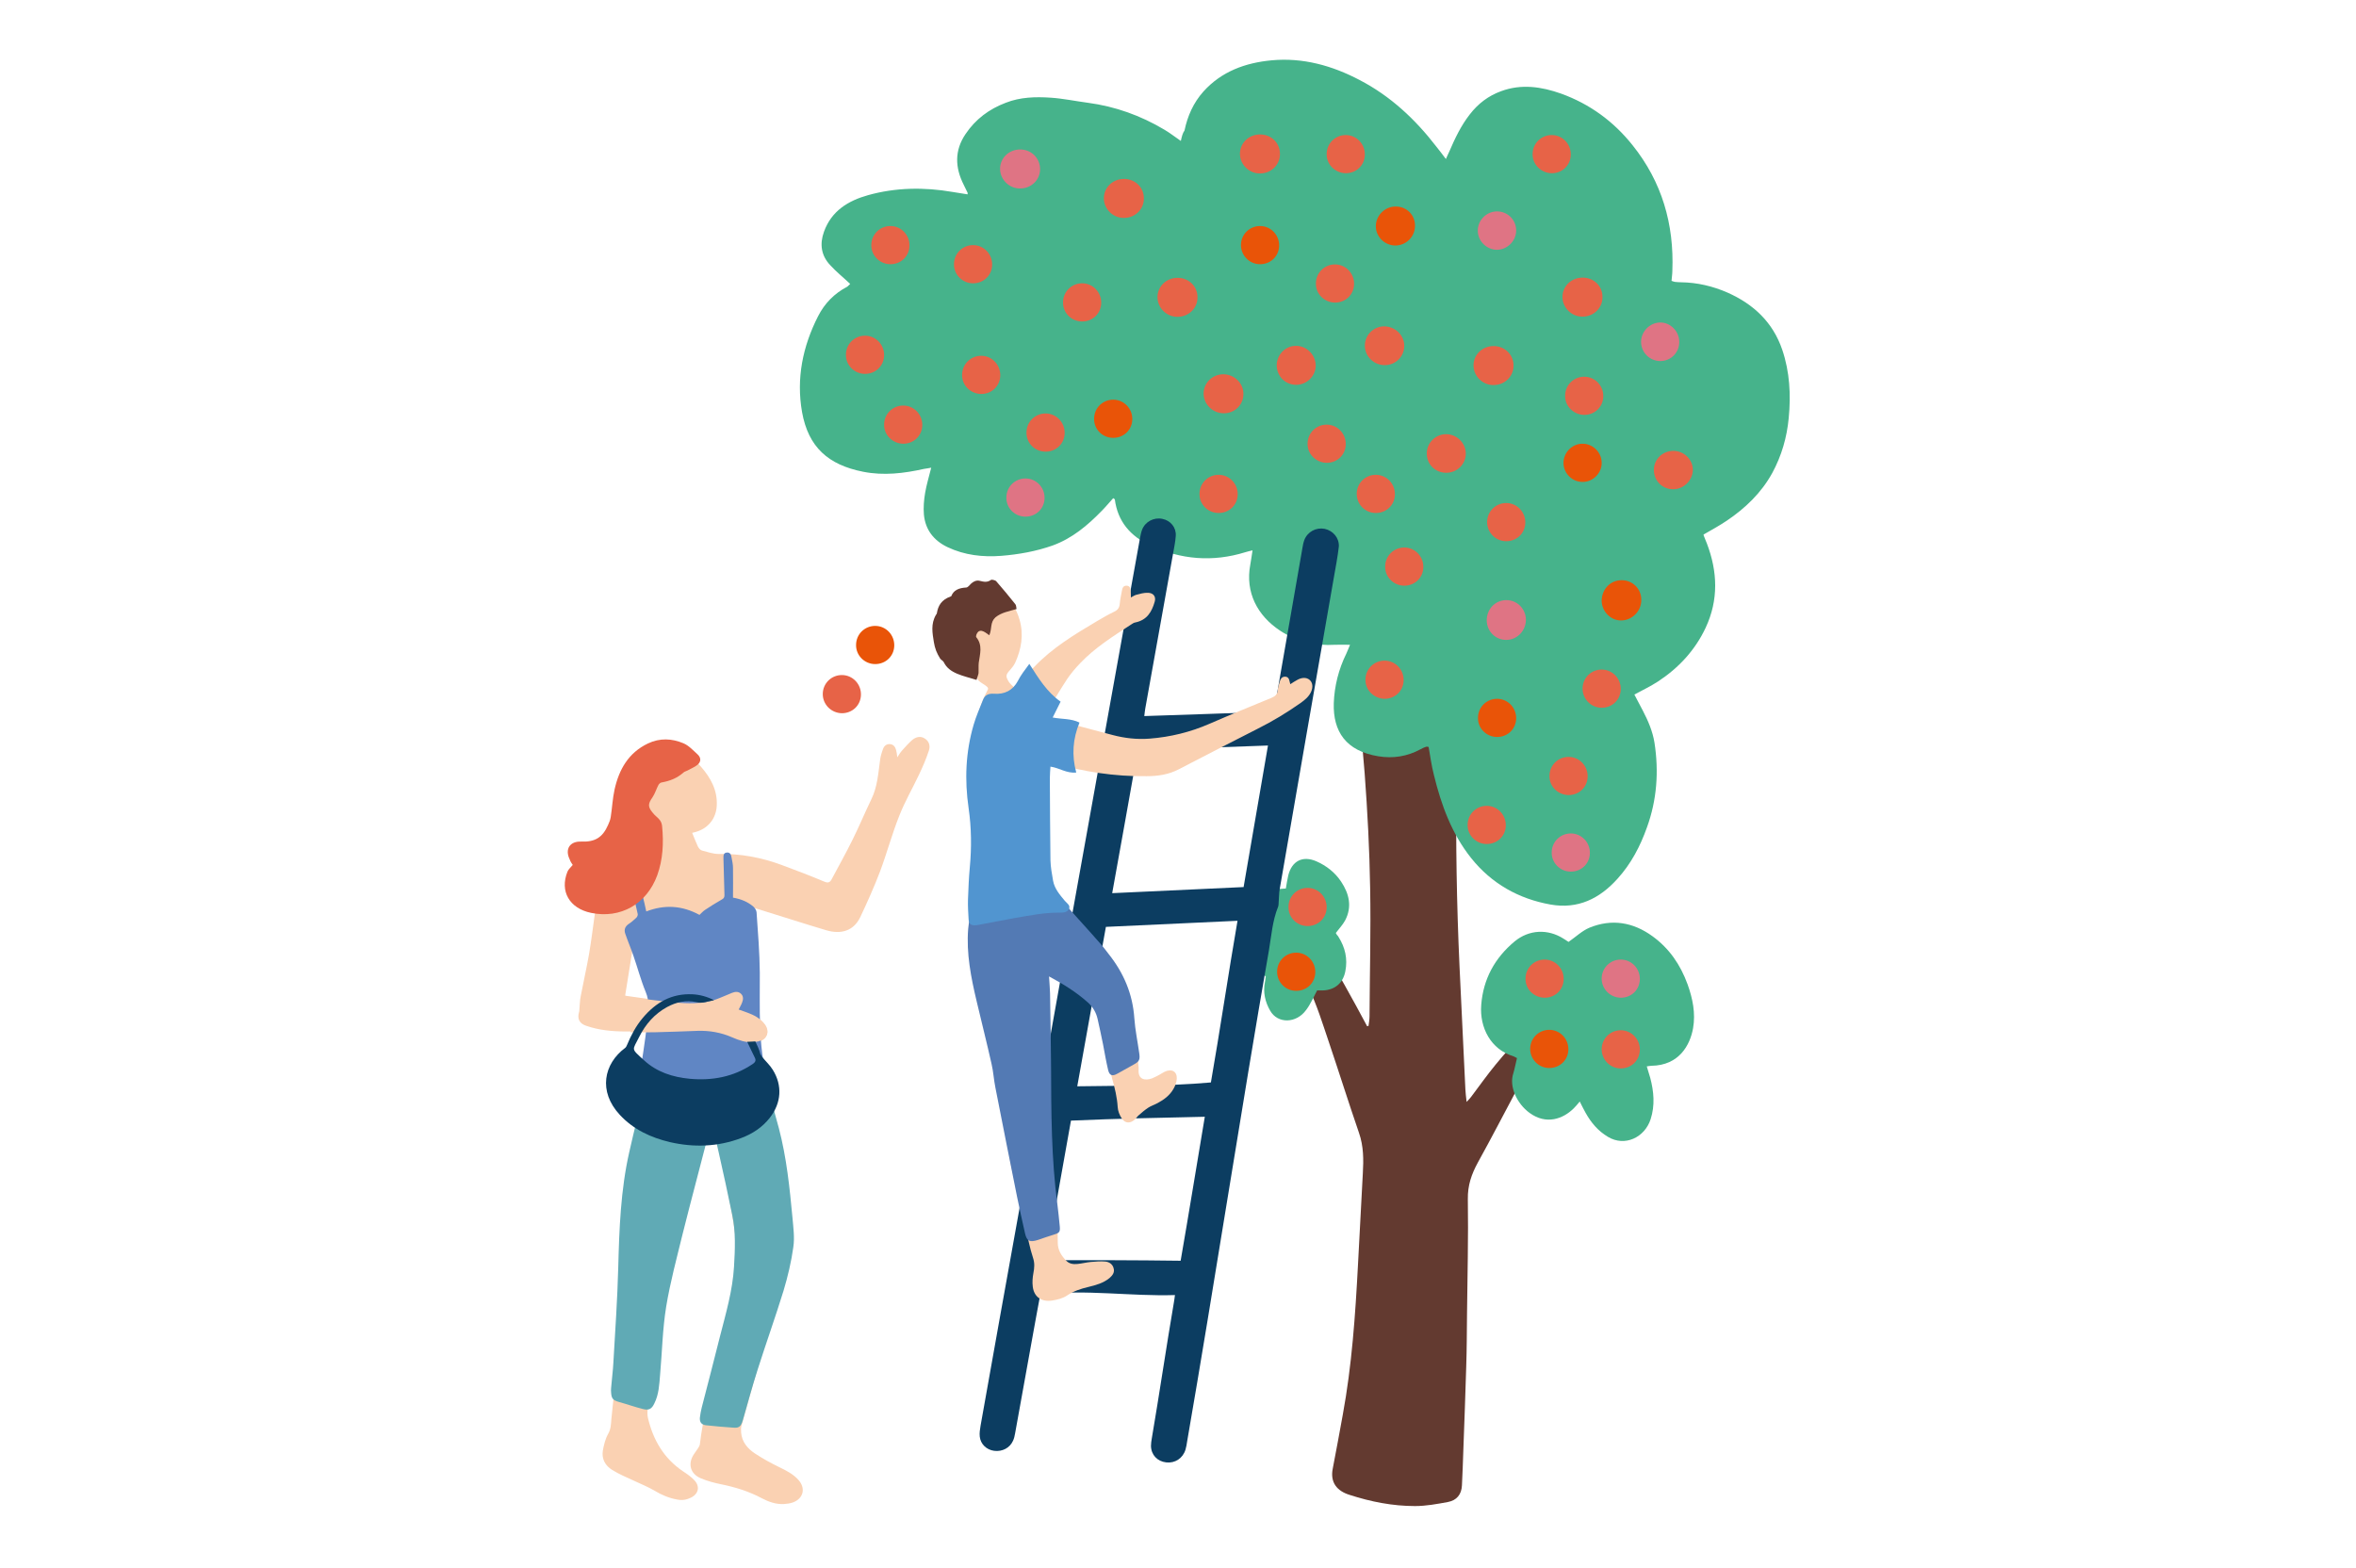 <?xml version="1.0" encoding="utf-8"?>
<!-- Generator: Adobe Illustrator 27.4.1, SVG Export Plug-In . SVG Version: 6.00 Build 0)  -->
<svg version="1.1" xmlns="http://www.w3.org/2000/svg" xmlns:xlink="http://www.w3.org/1999/xlink" x="0px" y="0px" width="1160px"
	 height="772px" viewBox="0 0 1160 772" enable-background="new 0 0 1160 772" xml:space="preserve">
<g id="opa">
</g>
<g id="oma">
</g>
<g id="Pflanze">
	<path fill="#633A30" d="M673.1,505.3c-3.5-6.5-7-13.1-10.7-19.6c-3.2-5.8-6.6-11.5-10.1-17.1c-2.4-3.8-5-3.5-6.9,0.5
		c-0.4,0.8-0.7,1.6-1,2.4c-2,4.8-2.9,9.2-0.2,14.7c4.2,8.6,7,17.9,10.1,27c5,14.8,9.7,29.8,14.8,44.6c2.3,6.6,2.3,13.2,1.9,20
		c-0.8,15.1-1.6,30.1-2.4,45.2c-1.3,24.7-3,49.4-7.5,73.8c-1.6,8.8-3.2,17.5-4.9,26.3c-1.4,6.9,2.1,11.1,8.3,13
		c10.5,3.4,21.2,5.5,32.2,5.5c5.4,0,10.8-1,16.2-2c4.3-0.8,6.7-3.7,6.9-8.2c0.3-5.9,0.5-11.8,0.7-17.7c0.5-13.5,1-27,1.4-40.5
		c0.3-8.8,0.3-17.5,0.4-26.3c0.2-18.8,0.7-37.7,0.4-56.5c-0.1-6.7,1.8-12.2,4.9-17.9c6.7-12.1,13-24.3,19.5-36.5
		c2.7-5.1,5.4-10.2,8.1-15.2c1.9-3.4,2.2-6.8,0.8-10.3c-1.4-3.5-3.6-4.2-6.2-1.5c-4.6,4.9-9.1,10-13.4,15.2c-4.2,5.1-8,10.5-12,15.8
		c-0.5,0.7-1.1,1.3-2.3,2.6c-0.3-2.6-0.5-4.3-0.6-6.1c-1-20.3-1.9-40.5-2.9-60.8c-1.4-30.6-1.9-61.2-1.5-91.9
		c0.2-23.3-0.1-46.6-0.2-69.9c0-5.4,0.3-10.8,1.7-16.1c0.2-0.9-0.3-2.4-0.9-2.9c-0.7-0.5-2.4-0.4-3,0.2c-1.6,1.6-3.2,1.1-5.1,0.8
		c-5.8-1-11.6-1.7-17.5-2.4c-4.9-0.6-9.7-1.2-14.6-1.5c-2.6-0.2-5.2,0-7.7,0.4c-3.9,0.6-5.7,2.5-5.6,6.4c0.1,5.3,0.8,10.6,1.3,15.9
		c2.2,22,4.7,44,6.4,66.1c1.4,18.8,2.4,37.6,2.7,56.4c0.4,21.1-0.2,42.2-0.3,63.3c0,1.6-0.3,3.1-0.5,4.7
		C673.6,505.2,673.3,505.2,673.1,505.3z"/>
	<path fill="#46B38B" d="M581.4,69.4c-3.2-2.2-5.6-4.1-8.2-5.6c-11.6-6.9-24.1-11.4-37.6-13.2c-6.1-0.8-12.2-2.1-18.3-2.5
		c-7.5-0.5-15-0.3-22.1,2.5c-8.2,3.1-14.9,8.1-19.8,15.4c-5.5,8.1-5.2,16.5-0.9,25c0.6,1.3,1.3,2.6,1.9,3.9c0.1,0.1,0,0.3,0,0.8
		c-2.5-0.4-5-0.8-7.5-1.2c-13.9-2.4-27.9-2.2-41.5,1.6c-9.7,2.7-18,7.7-21.7,18c-2.2,6.1-1.4,11.7,3,16.4c3,3.3,6.5,6.1,9.9,9.3
		c-0.4,0.3-0.9,1-1.5,1.4c-6.3,3.3-11.1,8.2-14.3,14.5c-7.6,14.9-10.8,30.7-7.9,47.2c3.1,17.3,12.9,26,30.1,29.4
		c10.1,2,20,0.8,29.9-1.4c1.1-0.2,2.2-0.3,3.6-0.6c-1.1,4.4-2.3,8.3-3,12.4c-0.6,3.5-0.9,7.2-0.6,10.7c0.7,7.5,4.9,12.8,11.6,16
		c8.4,4,17.4,5,26.5,4.3c8.6-0.7,17.1-2.2,25.3-5.1c9.6-3.5,17.1-9.8,24.1-17c2-2,3.8-4.2,5.7-6.3c0.4,0.3,0.8,0.5,0.8,0.6
		c1.4,10.9,7.7,18.1,17.3,22.6c15.2,7.1,30.9,8.4,47,3.4c0.9-0.3,1.9-0.5,3.5-0.9c-0.4,2.6-0.7,4.8-1.1,7
		c-2.6,13.8,3.6,25.2,14.6,32.5c8.2,5.4,17.3,7.6,27.1,7c2.2-0.1,4.5,0,7.4,0c-0.8,1.8-1.2,3.1-1.8,4.3c-3.8,7.7-5.9,16-6.2,24.5
		c-0.4,13.9,6,23.5,21.9,26.1c7.3,1.2,14.3,0.1,20.9-3.5c0.9-0.5,1.8-0.9,2.7-1.2c0.2-0.1,0.5,0,1.2,0.1c0.8,4.5,1.4,9.2,2.6,13.8
		c3.6,14.8,8.8,29,18.4,41c10,12.5,23.3,20,39,22.8c13.5,2.4,24.2-2.9,33-12.7c6.7-7.4,11.2-16,14.5-25.3
		c4.9-13.5,5.9-27.5,3.7-41.7c-0.9-5.6-3.1-10.7-5.7-15.7c-1.4-2.7-2.8-5.3-4.2-8c3.9-2.1,7.9-4,11.6-6.4
		c10.2-6.7,18.3-15.4,23.5-26.5c6.4-13.7,5.9-27.6,0.6-41.5c-0.5-1.3-1.1-2.6-1.6-4c-0.1-0.1,0-0.3,0-0.4c3.8-2.2,7.7-4.3,11.4-6.8
		c9.2-6.2,17-13.7,22.4-23.5c4.6-8.5,7.2-17.5,8.1-27.1c1.1-11.4,0.5-22.7-3.2-33.6c-4.6-13.5-14.1-22.4-26.9-28.1
		c-7.3-3.2-15-5-23-5.1c-1,0-2-0.1-3-0.2c-0.4-0.1-0.8-0.2-1.6-0.5c0.1-1.6,0.4-3.3,0.4-4.9c0.9-23-5.1-43.8-19.6-61.9
		c-9.4-11.8-21.1-20.3-35.2-25.4c-9.6-3.4-19.5-4.9-29.5-1.2c-6.3,2.3-11.3,6.1-15.4,11.4c-4.4,5.6-7.4,12-10.2,18.5
		c-0.4,1-1,2-1.6,3.5c-1.7-2.3-3.2-4.2-4.7-6.1c-10.4-13.5-22.6-24.9-37.8-32.8c-13.5-7.1-27.9-11.1-43.2-9.7
		c-12.9,1.2-24.7,5.4-33.7,15.4c-4.9,5.5-7.8,12-9.3,19.2C582.3,65.5,581.9,67.1,581.4,69.4z"/>
	<path fill="#46B38B" d="M746.9,521c-0.7,2.8-1.1,5.2-1.8,7.5c-2.2,6.5,1.8,15,8,19.5c8.2,6,16.5,3,21.8-2.3c1-1,1.9-2.1,2.9-3.3
		c1,2,1.9,3.8,2.9,5.6c2.7,4.8,6.1,8.9,11,11.8c8.3,5,18.1,0.3,21-8.7c2.2-6.8,1.6-13.6-0.2-20.4c-0.5-1.8-1.1-3.5-1.7-5.6
		c0.9-0.1,1.6-0.3,2.3-0.3c13.6-0.2,19-10.1,20.5-18.5c1.3-7.4-0.2-14.6-2.7-21.6c-3.5-9.6-9-17.7-17.3-23.7c-9.5-6.9-20-8.7-31-4.2
		c-3.6,1.5-6.6,4.4-10.3,7c-0.4-0.3-1.5-0.9-2.5-1.6c-7.7-4.9-17-4.5-24.1,1.4c-9.7,8.1-15.4,18.4-16.4,31.2
		c-0.9,11.3,4.8,22,15.8,25.3C745.7,520.4,746.2,520.7,746.9,521z"/>
	<path fill="#46B38B" d="M648.5,487.7c0.8,0,1.8,0,2.8,0c5.9-0.2,10-3.6,11.1-9.5c1.2-6.1-0.1-11.7-3.4-16.9c-0.2-0.4-0.5-0.7-0.8-1
		c-0.2-0.4-0.4-0.7-0.5-0.9c1.6-2.1,3.4-4,4.6-6.2c3.5-6.7,2-13.1-2-19.1c-3-4.5-7.2-7.8-12.2-10c-6.7-2.9-12-0.2-13.8,6.9
		c-0.5,2.1-0.8,4.2-1.2,6.5c-1.8,0.1-3.5,0.3-5.2,0.4c-6.1,0.6-10.5,3.7-13.2,9.1c-2.8,5.7-3.5,11.9-2.2,18.1
		c1.5,7.6,3.7,10.6,10.7,15.7c-0.1,0.8-0.2,1.8-0.4,2.8c-1,5,0.1,9.8,2.6,14.1c3.7,6.5,12.9,6.3,17.7-0.4
		C645.3,494.4,646.6,491.2,648.5,487.7z"/>
	<path fill="#E95408" d="M798.3,285.7c-5.4,0-9.6,4.4-9.7,10c0,5.4,4.5,10,9.8,9.8c5.3-0.1,9.8-4.7,9.7-10.1
		C808.2,290,803.8,285.6,798.3,285.7z"/>
	<path fill="#E76347" d="M779.2,136.7c-5.6,0-10,4.3-9.9,9.7c0.1,5.3,4.7,9.7,10.1,9.5c5.4-0.1,9.6-4.3,9.6-9.5
		C789.1,140.9,784.8,136.7,779.2,136.7z"/>
	<path fill="#E76347" d="M735.4,170.4c-5.6,0-10,4.3-9.9,9.7c0.1,5.3,4.7,9.7,10.1,9.5c5.4-0.1,9.6-4.3,9.6-9.5
		C745.3,174.7,740.9,170.4,735.4,170.4z"/>
	<path fill="#E76347" d="M620.4,66.2c-5.6,0-10,4.3-9.9,9.7c0.1,5.3,4.7,9.7,10.1,9.5c5.4-0.1,9.6-4.3,9.6-9.5
		C630.3,70.5,626,66.2,620.4,66.2z"/>
	<path fill="#E76347" d="M553.4,88.1c-5.6,0-10,4.3-9.9,9.7c0.1,5.3,4.7,9.7,10.1,9.5c5.4-0.1,9.6-4.3,9.6-9.5
		C563.3,92.4,559,88.1,553.4,88.1z"/>
	<path fill="#E76347" d="M579.8,136.8c-5.6,0-10,4.3-9.9,9.7c0.1,5.3,4.7,9.7,10.1,9.5c5.4-0.1,9.6-4.3,9.6-9.5
		C589.7,141.1,585.4,136.8,579.8,136.8z"/>
	<path fill="#DF7484" d="M502.3,73.6c-5.6,0-10,4.3-9.9,9.7c0.1,5.3,4.7,9.7,10.1,9.5c5.4-0.1,9.6-4.3,9.6-9.5
		C512.1,77.9,507.8,73.6,502.3,73.6z"/>
	<path fill="#E76347" d="M602.5,184.3c-5.4-0.1-9.8,4.1-9.9,9.3c-0.1,5.3,4.3,9.8,9.8,9.9c5.4,0.1,9.7-4,9.8-9.3
		C612.4,189,608,184.4,602.5,184.3z"/>
	<path fill="#DF7484" d="M741.6,315.1c5.4,0,9.7-4.5,9.7-10c-0.1-5.3-4.3-9.6-9.6-9.6c-5.5,0-9.7,4.4-9.7,10
		C732.1,310.9,736.3,315.1,741.6,315.1z"/>
	<path fill="#E76347" d="M681.4,160.7c-5.3,0.1-9.5,4.4-9.4,9.7c0.1,5.2,4.5,9.4,9.8,9.4c5.3,0,9.6-4.2,9.6-9.5
		C691.4,165,686.9,160.7,681.4,160.7z"/>
	<path fill="#E95408" d="M687.3,101.7c-5.4-0.1-9.9,4.4-9.9,9.7c0,5.2,4.4,9.5,9.7,9.5c5.3-0.1,9.5-4.3,9.6-9.6
		C696.8,106,692.7,101.7,687.3,101.7z"/>
	<path fill="#E76347" d="M628.6,179.8c0,5.4,4.1,9.6,9.5,9.7c5.3,0,9.7-4.3,9.7-9.5c0-5.2-4.4-9.7-9.6-9.7
		C633,170.2,628.7,174.5,628.6,179.8z"/>
	<path fill="#E76347" d="M711.9,232.8c5.4,0.1,9.7-4.1,9.8-9.3c0.1-5.2-4.3-9.6-9.5-9.7c-5.3-0.1-9.7,4.2-9.7,9.4
		C702.4,228.5,706.5,232.7,711.9,232.8z"/>
	<path fill="#E76347" d="M823.8,222c-5.4,0.1-9.6,4.3-9.5,9.6c0.1,5.2,4.2,9.3,9.4,9.3c5.2,0.1,9.7-4.3,9.8-9.5
		C833.5,226.3,829.2,222,823.8,222z"/>
	<path fill="#DF7484" d="M746.5,113.3c-0.1-5.3-4.5-9.4-9.8-9.2c-5.1,0.2-9.2,4.6-9.1,9.6c0.1,5.1,4.4,9.3,9.5,9.3
		C742.3,122.9,746.6,118.5,746.5,113.3z"/>
	<path fill="#DF7484" d="M817.4,177.8c5.3,0,9.5-4.2,9.4-9.6c-0.1-5.1-4.3-9.4-9.3-9.4c-5.2,0-9.6,4.5-9.5,9.7
		C808.1,173.6,812.2,177.7,817.4,177.8z"/>
	<path fill="#E95408" d="M769.8,228.1c0.1,5.1,4.4,9.3,9.5,9.2c5.2,0,9.6-4.6,9.3-9.8c-0.2-5.1-4.7-9.2-9.7-9
		C773.9,218.6,769.7,223,769.8,228.1z"/>
	<path fill="#E95408" d="M620.4,130.1c5.2,0,9.3-3.9,9.4-9.1c0.1-5.3-4.1-9.7-9.4-9.7c-5.1,0-9.3,4-9.4,9.2
		C610.9,125.7,615.1,130.1,620.4,130.1z"/>
	<path fill="#E76347" d="M662.6,85.3c5.2,0,9.3-3.9,9.4-9.1c0.1-5.3-4.1-9.7-9.4-9.7c-5.1,0-9.3,4-9.4,9.2
		C653,80.9,657.3,85.2,662.6,85.3z"/>
	<path fill="#E76347" d="M764,85.3c5.2,0,9.3-3.9,9.4-9.1c0.1-5.3-4.1-9.7-9.4-9.7c-5.1,0-9.3,4-9.4,9.2
		C754.4,80.9,758.7,85.2,764,85.3z"/>
	<path fill="#E76347" d="M657.3,149c5.2,0,9.3-3.9,9.4-9.1c0.1-5.3-4.1-9.7-9.4-9.7c-5.1,0-9.3,4-9.4,9.2
		C647.7,144.6,651.9,148.9,657.3,149z"/>
	<path fill="#E76347" d="M780,204.3c5.2,0,9.3-3.9,9.4-9.1c0.1-5.3-4.1-9.7-9.4-9.7c-5.1,0-9.3,4-9.4,9.2
		C770.4,199.9,774.7,204.2,780,204.3z"/>
	<path fill="#E76347" d="M741.6,266.5c5.2,0,9.3-3.9,9.4-9.1c0.1-5.3-4.1-9.7-9.4-9.7c-5.1,0-9.3,4-9.4,9.2
		C732.1,262.1,736.3,266.5,741.6,266.5z"/>
	<path fill="#E76347" d="M691.4,288.4c5.2,0,9.3-3.9,9.4-9.1c0.1-5.3-4.1-9.7-9.4-9.7c-5.1,0-9.3,4-9.4,9.2
		C681.8,284,686.1,288.4,691.4,288.4z"/>
	<path fill="#E76347" d="M681.7,344.1c5.2,0,9.3-3.9,9.4-9.1c0.1-5.3-4.1-9.7-9.4-9.7c-5.1,0-9.3,4-9.4,9.2
		C672.1,339.7,676.4,344,681.7,344.1z"/>
	<path fill="#E95408" d="M737.1,362.9c5.2,0,9.3-3.9,9.4-9.1c0.1-5.3-4.1-9.7-9.4-9.7c-5.1,0-9.3,4-9.4,9.2
		C727.5,358.5,731.8,362.9,737.1,362.9z"/>
	<path fill="#E76347" d="M788.6,348.5c5.2,0,9.3-3.9,9.4-9.1c0.1-5.3-4.1-9.7-9.4-9.7c-5.1,0-9.3,4-9.4,9.2
		C779.1,344.1,783.3,348.5,788.6,348.5z"/>
	<path fill="#E76347" d="M772.3,391.5c5.2,0,9.3-3.9,9.4-9.1c0.1-5.3-4.1-9.7-9.4-9.7c-5.1,0-9.3,4-9.4,9.2
		C762.7,387.1,766.9,391.4,772.3,391.5z"/>
	<path fill="#E76347" d="M732,415.6c5.2,0,9.3-3.9,9.4-9.1c0.1-5.3-4.1-9.7-9.4-9.7c-5.1,0-9.3,4-9.4,9.2
		C722.4,411.2,726.7,415.6,732,415.6z"/>
	<path fill="#DF7484" d="M773.4,429.2c5.2,0,9.3-3.9,9.4-9.1c0.1-5.3-4.1-9.7-9.4-9.7c-5.1,0-9.3,4-9.4,9.2
		C763.8,424.8,768.1,429.2,773.4,429.2z"/>
	<path fill="#E76347" d="M643.8,456c5.2,0,9.3-3.9,9.4-9.1c0.1-5.3-4.1-9.7-9.4-9.7c-5.1,0-9.3,4-9.4,9.2
		C634.2,451.7,638.5,456,643.8,456z"/>
	<path fill="#E95408" d="M638.2,487.9c5.2,0,9.3-3.9,9.4-9.1c0.1-5.3-4.1-9.7-9.4-9.7c-5.1,0-9.3,4-9.4,9.2
		C628.7,483.6,632.9,487.9,638.2,487.9z"/>
	<path fill="#E76347" d="M760.5,491.3c5.2,0,9.3-3.9,9.4-9.1c0.1-5.3-4.1-9.7-9.4-9.7c-5.1,0-9.3,4-9.4,9.2
		C750.9,486.9,755.1,491.2,760.5,491.3z"/>
	<path fill="#E95408" d="M762.8,525.9c5.2,0,9.3-3.9,9.4-9.1c0.1-5.3-4.1-9.7-9.4-9.7c-5.1,0-9.3,4-9.4,9.2
		C753.3,521.5,757.5,525.9,762.8,525.9z"/>
	<path fill="#E76347" d="M798,526.1c5.2,0,9.3-3.9,9.4-9.1c0.1-5.3-4.1-9.7-9.4-9.7c-5.1,0-9.3,4-9.4,9.2
		C788.5,521.7,792.7,526.1,798,526.1z"/>
	<path fill="#E76347" d="M677.4,252.6c5.2,0,9.3-3.9,9.4-9.1c0.1-5.3-4.1-9.7-9.4-9.7c-5.1,0-9.3,4-9.4,9.2
		C667.9,248.3,672.1,252.6,677.4,252.6z"/>
	<path fill="#E76347" d="M653.2,227.9c5.2,0,9.3-3.9,9.4-9.1c0.1-5.3-4.1-9.7-9.4-9.7c-5.1,0-9.3,4-9.4,9.2
		C643.6,223.5,647.9,227.8,653.2,227.9z"/>
	<path fill="#E76347" d="M600,252.6c5.2,0,9.3-3.9,9.4-9.1c0.1-5.3-4.1-9.7-9.4-9.7c-5.1,0-9.3,4-9.4,9.2
		C590.4,248.3,594.7,252.6,600,252.6z"/>
	<path fill="#E95408" d="M548.1,215.6c5.2,0,9.3-3.9,9.4-9.1c0.1-5.3-4.1-9.7-9.4-9.7c-5.1,0-9.3,4-9.4,9.2
		C538.5,211.3,542.7,215.6,548.1,215.6z"/>
	<path fill="#E76347" d="M532.8,158.3c5.2,0,9.3-3.9,9.4-9.1c0.1-5.3-4.1-9.7-9.4-9.7c-5.1,0-9.3,4-9.4,9.2
		C523.2,153.9,527.4,158.3,532.8,158.3z"/>
	<path fill="#E76347" d="M479.1,139.5c5.2,0,9.3-3.9,9.4-9.1c0.1-5.3-4.1-9.7-9.4-9.7c-5.1,0-9.3,4-9.4,9.2
		C469.5,135.1,473.8,139.5,479.1,139.5z"/>
	<path fill="#E76347" d="M438.4,130.1c5.2,0,9.3-3.9,9.4-9.1c0.1-5.3-4.1-9.7-9.4-9.7c-5.1,0-9.3,4-9.4,9.2
		C428.8,125.7,433.1,130.1,438.4,130.1z"/>
	<path fill="#E76347" d="M425.9,184.1c5.2,0,9.3-3.9,9.4-9.1c0.1-5.3-4.1-9.7-9.4-9.7c-5.1,0-9.3,4-9.4,9.2
		C416.3,179.7,420.6,184.1,425.9,184.1z"/>
	<path fill="#E76347" d="M483.1,194c5.2,0,9.3-3.9,9.4-9.1c0.1-5.3-4.1-9.7-9.4-9.7c-5.1,0-9.3,4-9.4,9.2
		C473.5,189.6,477.7,193.9,483.1,194z"/>
	<path fill="#E76347" d="M514.8,222.4c5.2,0,9.3-3.9,9.4-9.1c0.1-5.3-4.1-9.7-9.4-9.7c-5.1,0-9.3,4-9.4,9.2
		C505.2,218,509.4,222.4,514.8,222.4z"/>
	<path fill="#DF7484" d="M504.9,254.4c5.2,0,9.3-3.9,9.4-9.1c0.1-5.3-4.1-9.7-9.4-9.7c-5.1,0-9.3,4-9.4,9.2
		C495.3,250.1,499.6,254.4,504.9,254.4z"/>
	<path fill="#E76347" d="M444.7,218.5c5.2,0,9.3-3.9,9.4-9.1c0.1-5.3-4.1-9.7-9.4-9.7c-5.1,0-9.3,4-9.4,9.2
		C435.1,214.1,439.4,218.4,444.7,218.5z"/>
	<path fill="#FAD1B2" d="M348,542c0.7,0,1.4-0.1,2.2-0.1c0.5,2.9,0.9,5.7,1.5,8.5c2,10.6,4,21.1,5.9,31.7c1.7,9.9,3.8,19.7,4.8,29.6
		c0.6,5.8,0,11.8-0.7,17.7c-2,15.8-5.7,31.2-9.7,46.5c-3,11.6-6,23.2-7.4,35.2c-0.1,0.7-0.5,1.4-0.9,2c-0.7,1.1-1.5,2.1-2.2,3.2
		c-2.9,4.6-1.6,9.4,3.5,11.6c3.3,1.4,6.8,2.3,10.2,3c6.9,1.4,13.6,3.5,19.8,6.8c3.4,1.8,7,3.1,11,2.9c1.5-0.1,3-0.3,4.4-0.8
		c5.2-1.9,6.4-7,2.7-11.1c-2.6-2.9-6-4.6-9.5-6.3c-4.1-2-8.1-4.2-11.9-6.7c-3.6-2.4-6.4-5.6-6.8-10.3c-0.1-1.1-0.1-2.4,0.2-3.5
		c5.2-18.6,10.4-37.2,15.7-55.8c2-6.8,4.3-13.5,6.6-20.2c1.4-4,2.3-8,2.1-12.2c-0.6-14.8-1.9-29.5-4.8-44.1
		c-2.1-10.7-4.5-21.4-6.8-32.1c-0.8-3.7-1.9-7.3-3-11c-0.4-1.2-1-2.4-1.8-3.4c-1.3-1.8-2.3-1.5-3.7,0.1c-2.8,3.3-5.7,6.6-8.8,9.7
		c-3,3-7,4.3-11.3,4.5c-7.7,0.3-15.3-0.2-22.4-3c-6.7-2.5-10.6,1.3-11.4,7.5c-1.9,14.6-3.8,29.2-5.9,43.8
		c-1.7,11.8-2.2,23.6-2.1,35.5c0.1,14-1.3,28-2.8,41.9c-1.2,11.9-2.5,23.9-3.7,35.8c-0.2,2.5-0.2,4.8-1.6,7.2
		c-1.4,2.5-2.1,5.5-2.6,8.3c-0.6,4,1.2,7.3,4.6,9.4c3.4,2.1,7.2,3.7,10.9,5.4c3.4,1.6,6.9,3,10.1,4.9c3.5,2.1,7.1,3.6,11.1,4.3
		c2.4,0.5,4.6,0.1,6.8-1c3.7-1.9,4.4-5.5,1.6-8.5c-1.6-1.7-3.6-3.1-5.6-4.4c-9.5-6.4-14.8-15.6-17.3-26.4c-0.6-2.7,0.1-5.7,0.5-8.5
		c1.9-13.7,3.8-27.5,5.8-41.2c0.9-6.3,1.5-12.6,2.8-18.8c1.1-4.9,3.2-9.5,4.7-14.3c5.1-15.3,8.9-30.8,11.8-46.6
		c1.5-8.6,3.1-17.1,3.2-25.9C347.9,542.7,348,542.4,348,542z"/>
	<path fill="#FAD1B2" d="M441.8,372.9c-0.2-1.4-0.3-2.6-0.6-3.6c-0.4-1.5-1.3-2.8-3.1-2.9c-1.6-0.1-2.8,0.9-3.3,2.3
		c-0.7,1.9-1.3,3.8-1.5,5.7c-0.9,6.5-1.3,13.1-4.3,19.2c-3.2,6.6-6,13.4-9.3,20c-3.2,6.5-6.8,12.9-10.2,19.3c-0.9,1.7-1.8,2-3.7,1.2
		c-6.9-2.9-14-5.6-21-8.2c-10-3.7-20.3-5.6-31-5.4c-2.7,0-5.5-1-8.2-1.7c-0.8-0.2-1.6-1.2-2-2c-1-2.1-1.8-4.3-2.8-6.7
		c0.7-0.2,1.2-0.3,1.6-0.4c6.2-1.7,10.2-6.6,10.5-13c0.4-7.6-3-13.7-7.8-19.2c-7-7.9-15.7-11-26.2-8.9c-3.6,0.7-6.2,3-8.2,5.8
		c-2,3-1.3,6.4-0.7,9.6c1.8,8.7,6.6,15.7,13.8,20.9c1.4,1,1.8,2.1,1.9,3.6c0.3,3.6-0.6,7.1-1.9,10.4c-0.4,1.1-1.4,2.1-2.4,2.7
		c-4.5,2.9-9,6-13.9,8.3c-9,4.2-13.4,11.2-14.7,20.6c-0.9,6.5-1.7,12.9-2.8,19.4c-1.2,6.9-2.8,13.8-4.1,20.7
		c-0.4,1.9-0.4,3.9-0.6,5.9c-0.1,0.6,0,1.3-0.2,1.8c-1,3.4,0.2,5.7,3.5,6.8c6.3,2.2,12.9,2.8,19.5,2.8c11.7,0.1,23.5-0.1,35.2-0.2
		c5.9-0.1,11.6,0.8,17.1,3.2c3.3,1.4,6.7,2.6,10.4,2.4c0.9-0.1,1.9-0.2,2.8-0.4c4-1.1,5.4-4.8,3-8.2c-2.1-3-5.3-4.6-8.7-6
		c-1.4-0.6-2.9-1-4.4-1.5c0.7-1.3,1.3-2.5,1.8-3.7c0.5-1.5,0.6-3-0.7-4.2c-1.3-1.2-2.8-1.1-4.2-0.5c-2.9,1.1-5.6,2.5-8.5,3.4
		c-6.1,2-12.6,2-18.9,1.4c-8.2-0.8-16.3-2.1-24.4-3.2c-0.2,0-0.5-0.1-0.8-0.2c1.4-8.5,2.7-17,4.1-25.6c-0.1,0,0.1-0.1,0.1,0
		c3.4,3.6,7.9,2.9,12.2,3c1,0,2,0.2,2.9,0.5c3.8,1.6,7.3,1.1,10.3-1.6c1.1-1,2.2-1,3.4-0.7c7.4,2,11.7-0.6,13-8
		c0.1-0.7,0.7-1.4,1.1-2.1c2.2,2.2,2.9,2.2,5.3,0.1c0.7,1.4,1.3,3.1,3.3,2.7c2.1-0.4,2.1-2.3,2.1-3.9c0.1-2.9,0-5.7,0-8.9
		c2.7,0.7,5.3,1.2,7.8,2c11.1,3.4,22.1,7,33.2,10.3c7.6,2.3,13.8,0.3,17-6.5c3.5-7.4,6.8-14.8,9.7-22.4c3.4-9.1,5.9-18.5,9.5-27.5
		c2.7-6.9,6.5-13.4,9.7-20.2c1.8-3.8,3.5-7.7,4.8-11.7c0.8-2.2,0.3-4.6-1.9-6c-2.2-1.5-4.5-0.8-6.3,0.7c-1.8,1.6-3.4,3.4-5,5.2
		C443.2,370.6,442.6,371.7,441.8,372.9z"/>
	<path fill="#60AAB5" d="M350.2,551.4c1.2,5.3,2.4,10.5,3.6,15.8c2.3,10.3,4.6,20.6,6.7,31c1.8,8.4,1.4,16.9,0.9,25.5
		c-0.7,11.8-4,23-6.9,34.3c-2.9,11.7-6,23.4-9,35.1c-0.4,1.6-0.7,3.3-0.9,4.9c-0.2,2.2,0.7,3.5,2.9,3.8c4.6,0.5,9.1,0.9,13.7,1.2
		c2.7,0.2,3.6-0.6,4.5-3.5c2.4-8.4,4.7-16.9,7.4-25.3c4.1-12.9,8.7-25.7,12.7-38.7c2.1-7,3.8-14.2,4.8-21.4c0.7-4.7,0-9.6-0.4-14.3
		c-1.4-14.9-2.9-29.7-6.7-44.2c-2.7-10.1-5.7-20.1-8.6-30.1c-0.1-0.5-0.2-1.1-0.6-1.3c-0.6-0.4-1.4-0.8-2.1-0.7
		c-0.4,0.1-0.7,1.1-0.8,1.8c-0.1,0.6,0.3,1.3,0.5,2.1c-2.2-1.6-4.1-3.1-6.2-4.3c-9.8-5.7-20.2-6.8-31.1-3.8
		c-7.6,2.1-12.4,7.5-15.3,14.6c-4.4,10.8-6.9,22.2-9.5,33.5c-4.2,18.6-4.9,37.6-5.4,56.6c-0.4,15.7-1.5,31.3-2.4,47
		c-0.2,4.1-0.8,8.2-1.1,12.3c-0.1,0.9-0.1,1.7,0,2.6c0.2,2.8,1,3.6,3.7,4.4c4,1.1,7.9,2.5,11.9,3.5c3,0.8,4.4,0,5.7-2.8
		c2.2-4.4,2.4-9.2,2.8-14c1-11.2,1.2-22.5,3-33.6c2-12.1,5.2-23.9,8.1-35.8c4-16,8.3-31.9,12.4-47.9c0.7-2.6,1-5.4,1.4-8.1
		C350.1,551.5,350.2,551.4,350.2,551.4z"/>
	<path fill="#6086C4" d="M360.9,442c0-5,0.1-9.8,0-14.7c0-1.7-0.4-3.3-0.7-5c-0.2-1.4-0.7-2.7-2.4-2.5c-1.7,0.2-1.6,1.6-1.6,2.9
		c0.2,6,0.3,12,0.5,18.1c0,1.3-0.5,1.7-1.6,2.3c-2.7,1.5-5.3,3.2-7.9,4.9c-1.1,0.7-1.9,1.7-2.8,2.5c-8.5-4.6-17.1-5.2-26.2-1.7
		c-0.6-2.6-1.1-5.2-1.8-7.8c-1.2-4-2.5-7.9-3.7-11.9c-0.1-0.4-0.2-1-0.5-1.2c-0.8-0.5-1.8-1.4-2.6-1.3c-1.4,0.2-1.4,1.6-1,2.7
		c0.8,2.5,1.7,4.9,2.3,7.5c1.1,4.4,2.1,8.8,3.1,13.3c0.1,0.6-0.3,1.4-0.7,1.8c-1.2,1.1-2.4,2.2-3.8,3.1c-1.9,1.3-2.3,3-1.6,4.9
		c1.2,3.5,2.7,7,3.9,10.5c2.1,6,3.7,12.2,6.1,18c2.1,4.9,1.3,9.8,0.8,14.6c-1,9.7-2.7,19.3-4.1,29c-0.2,1.4-0.8,2.7-0.8,4.1
		c0,1,0.5,2.2,1.1,3c2.8,3.3,6.7,4.4,10.8,5c7.2,1.2,14.4,0.5,21.5-0.7c7.5-1.2,15.1-2.1,22.1-5.3c2.4-1.1,4.9-2.3,7.1-3.8
		c0.7-0.5,1.5-2,1.3-2.8c-4.5-17.3-3.5-34.9-3.6-52.5c-0.1-9.9-0.9-19.9-1.6-29.8c-0.1-1-0.8-2.1-1.6-2.8
		C368.2,444.1,364.9,442.7,360.9,442z"/>
	<path fill="#FAD1B2" d="M314,491.5c-1.2,5.5-2.3,10.9-3.6,16.8c4,0,7.9,0.1,11.9,0c7-0.2,14.1-0.4,21.1-0.7
		c5.9-0.2,11.6,0.8,17.1,3.2c3.2,1.4,6.6,2.6,10.2,2.4c0.9-0.1,1.8-0.2,2.6-0.4c4.5-1.1,5.9-4.9,3.2-8.5c-2.2-2.9-5.3-4.5-8.6-5.7
		c-1.4-0.5-2.8-1-4.2-1.5c0.6-1.3,1.3-2.3,1.7-3.5c0.6-1.5,0.7-3.1-0.6-4.3c-1.3-1.2-2.9-1-4.4-0.4c-2.8,1.1-5.5,2.4-8.4,3.4
		c-6.6,2.1-13.4,1.9-20.2,1.3C325.7,493,319.8,492.2,314,491.5z"/>
	<path fill="#E76347" d="M282,425.9c-1,1.2-2.1,2.1-2.6,3.3c-3.9,9.7,1,18.1,11.6,20.3c14.5,3,27.4-4.3,32.6-18.5
		c2.8-7.8,3.2-15.9,2.4-24.1c-0.2-2.2-1.2-3.4-2.6-4.6c-0.8-0.7-1.6-1.5-2.2-2.3c-2.3-2.8-2.1-4.3,0-7.3c1.3-1.9,1.9-4.1,3-6.2
		c0.3-0.5,0.9-1.1,1.5-1.2c4-0.7,7.7-2.1,10.8-4.9c0.5-0.5,1.3-0.6,2-1c1.6-0.9,3.4-1.6,4.8-2.7c1.9-1.5,2-3.5,0.2-5.2
		c-2.2-2-4.4-4.4-7-5.5c-5.7-2.4-11.6-2.7-17.5,0.1c-9.6,4.6-14.2,12.8-16.4,22.6c-1,4.5-1.2,9.1-1.9,13.6c-0.2,1.3-0.7,2.6-1.3,3.9
		c-2.7,6.2-6.5,8.5-13.3,8.2c-5.5-0.2-8.1,3.7-5.6,8.8C280.9,424.4,281.7,425.4,282,425.9z"/>
	<path fill="#E76347" d="M414.5,351.2c5.2,0,9.3-3.9,9.4-9.1c0.1-5.3-4.1-9.7-9.4-9.7c-5.1,0-9.3,4-9.4,9.2
		C405,346.8,409.2,351.1,414.5,351.2z"/>
	<path fill="#E95408" d="M430.9,327c5.2,0,9.3-3.9,9.4-9.1c0.1-5.3-4.1-9.7-9.4-9.7c-5.1,0-9.3,4-9.4,9.2
		C421.3,322.6,425.6,327,430.9,327z"/>
	<path fill="#0C3D61" d="M371.9,512.8c-1.5,0.1-2.7,0.1-4,0.2c1.2,2.4,2.3,5,3.6,7.5c0.9,1.6,0.5,2.5-1,3.5
		c-9.4,6.3-19.8,8.2-30.9,7.2c-8.4-0.8-16.2-3.3-22.5-9.1c-6.6-6.1-5.8-4.6-2.4-11.5c3.1-6.2,7.5-11.3,13.7-14.7
		c4.6-2.5,9.5-3.6,14.5-2.4c3.1,0.8,5.6-0.5,8.7-1c-3.6-1.8-7-2.7-10.6-2.9c-10.3-0.5-18.1,4-24.5,11.6c-3.4,4-5.8,8.6-7.8,13.4
		c-0.2,0.5-0.5,1.1-0.9,1.4c-10.5,7.8-13.4,21.4-2.6,33c6.7,7.2,15.3,11.2,24.7,13.4c11.8,2.7,23.6,2.3,35-2
		c5.6-2.1,10.5-5.3,14.2-10.1c5.6-7.2,6.2-15.8,1.4-23.5c-1.4-2.3-3.5-4.2-5.2-6.3c-0.3-0.4-0.6-0.9-0.9-1.4
		C373.8,516.7,372.8,514.7,371.9,512.8z"/>
	<g>
		<path fill="#0C3D61" d="M652.2,260.4c-4.2-0.8-8.4,1.4-10,5.5c-0.5,1.4-0.8,2.9-1,4.3c-4.5,25.6-8.9,51.3-13.4,76.9
			c-0.2,1.1-0.5,2.1-0.8,3.3c-21.3,0.8-42.4,1.5-63.6,2.2c0.2-1.6,0.3-2.7,0.5-3.8c4.5-25.3,9.1-50.5,13.6-75.8c0.5-3,1.2-6,1.4-9.1
			c0.3-4.1-2.5-7.6-6.6-8.4c-4.2-0.9-8.5,1.4-10,5.4c-0.5,1.3-0.7,2.6-1,4c-6.5,36.2-13.1,72.5-19.6,108.7
			c-13.5,75-27,150.1-40.4,225.1c-6.2,34.4-12.4,68.9-18.5,103.3c-0.3,1.8-0.6,3.6-0.4,5.4c0.4,3.7,3.3,6.5,7.1,7
			c4,0.5,7.7-1.4,9.3-5c0.5-1.1,0.8-2.4,1-3.6c2.8-15.3,5.5-30.6,8.3-46c1.3-7.4,2.7-14.7,4.1-22.4c22.6-2.6,44.7,1,66.3,0.3
			c-0.2,1.5-0.3,2.5-0.5,3.5c-3.6,21-7.3,46.1-10.9,67.1c-0.2,1.2-0.4,2.5-0.4,3.7c0.1,4.4,3.1,7.6,7.5,8.1c4.3,0.5,8.2-2,9.5-6.3
			c0.4-1.3,0.6-2.7,0.8-4c13.4-77.3,26.8-164.7,40.3-242c1.2-7.1,1.7-14.4,4.5-21.3c0.3-0.8,0.2-1.8,0.3-2.7c0.2-2,0.1-4.1,0.5-6.1
			c8.8-51,17.7-102.1,26.6-153.1c0.9-5.1,1.9-10.3,2.5-15.5C659.4,264.9,656.4,261.3,652.2,260.4z M581.3,620.8
			c-22.4-0.3-43.3-0.3-66.3-0.3c4.1-22.9,8.2-45.5,12.3-68.7c22.8-1,43.4-1.4,65.9-1.9C589.3,573.1,585.3,597.8,581.3,620.8z
			 M596.2,533c-22,2-44.5,1.5-65.8,1.9c4.7-26.4,9.4-52.3,14.1-78.5c21.7-1,43.1-2,64.8-3C604.9,478.8,600.6,507.8,596.2,533z
			 M612.3,436.8c-21.5,1-42.8,2-64.7,3c4.3-23.7,8.4-46.8,12.6-70.4c21.3-0.8,42.4-1.5,64.1-2.3
			C620.3,390.4,616.3,413.4,612.3,436.8z"/>
		<path fill="#FAD1B2" d="M513.3,474.1c0.5,3,1.1,5.7,1.2,8.4c0.4,9.4,0.5,18.8,0.8,28.1c0.3,10.1,0.8,20.1,1,30.2
			c0.3,19,2.4,37.9,4,56.9c0.4,4.7,0.5,9.5,0.5,14.2c0,3.7,1.8,6.5,4.3,9c1.4,1.4,3.3,1.7,5.3,1.5c2.3-0.2,4.5-0.8,6.7-1
			c2.4-0.2,4.8-0.4,7.1-0.2c2,0.2,3.6,1.3,4.1,3.3c0.6,2-0.5,3.5-2,4.8c-3,2.5-6.7,3.5-10.4,4.4c-3.8,0.9-7.2,2-10.5,4.2
			c-2,1.4-4.8,2.1-7.4,2.5c-5.2,0.8-8.9-1.8-9.5-6.8c-0.3-2.2-0.1-4.5,0.3-6.7c0.5-2.6,0.7-4.9-0.2-7.6c-1.6-4.8-2.5-9.9-3.7-14.8
			c-2.2-9.5-4.4-19-6.6-28.4c-1.9-8-2.4-16.1-2.7-24.2c-0.5-13-2.1-25.9-4.6-38.7c-1.2-6.3-3.4-12.4-5.1-18.6
			c-6.9-25.1-8.9-50.5-5.3-76.4c0.3-2,0.2-4.1-0.1-6c-3-16-4.5-32-1.6-48.3c1.5-8.4,3.3-16.7,7.5-24.4c1-1.9-5.9-3.6-5.1-5.9
			c-4.9-3.8-4.8-0.6-6.7-6c-0.6-1.9,0.6-9.4,0.2-11.3c-1.1-5.9-0.4-11.8,1.7-17.4c0.8-2.1,2.5-4.2,4.3-5.8c3.4-3.3,7.9-3.5,12.1-0.8
			c4.9,3.1,7.6,7.6,9.1,12.9c2.1,7.3,0.9,14.4-2.2,21.2c-0.6,1.2-1.5,2.4-2.4,3.4c-2.1,2.3-2.4,3.1-0.9,5.6c0.6,1.1,1.7,2,2.7,3
			c3.5-3.5,6.8-6.7,10-10c8.9-9.4,19.9-16,31-22.6c2.7-1.6,5.5-3.2,8.4-4.6c1.7-0.8,2.5-1.9,2.7-3.7c0.2-2.3,0.7-4.5,1.1-6.7
			c0.2-1.3,0.7-2.5,2.4-2.4c1.5,0.1,1.8,1.3,1.9,2.5c0.1,1,0.1,2,0.1,3.3c1-0.5,1.8-1.1,2.6-1.3c1.9-0.5,3.9-1.1,5.9-1
			c2.7,0.1,4,2,3.2,4.5c-1.4,4.8-3.7,8.9-9.5,10.1c-0.7,0.1-1.3,0.5-1.9,0.9c-8.9,5.8-18,11.5-25.3,19.2c-2.3,2.4-4.5,5-6.4,7.8
			c-3.3,5-6.3,10.2-9.5,15.3c-0.6,1-1.1,2-1.8,3.2c1,0.3,1.9,0.7,2.7,0.9c10.3,2.7,20.6,5.3,30.9,8.1c6,1.6,12.1,2.3,18.4,1.8
			c10.2-0.8,20-3.2,29.4-7.3c10.1-4.4,20.4-8.6,30.6-12.8c1.9-0.8,2.8-1.8,3-3.7c0.1-1.5,0.6-2.9,1-4.3c0.4-1.3,1-2.4,2.6-2.4
			c1.5,0,2,1.1,2.2,2.2c0.1,0.4,0.2,0.8,0.4,1.5c1.2-0.8,2.3-1.5,3.4-2.1c2.3-1.3,4.5-1.3,6-0.1c1.6,1.3,1.9,3.6,0.8,6
			c-1.1,2.4-3.1,4-5.2,5.5c-6.7,4.7-13.6,8.9-21,12.6c-13,6.6-26,13.3-38.9,20c-5,2.6-10.3,3.4-15.9,3.4
			c-15.8,0.2-31.1-2.2-46.1-6.5c-0.9-0.3-1.8-0.4-2.9-0.6c-0.1,0.6-0.3,1-0.3,1.4c1.2,14.6,1,29.2,0.3,43.8
			c-0.1,3.2-0.2,6.4-0.7,9.5c-0.3,2,0.3,3.4,1.5,5c7.4,9.3,14.7,18.7,22,28.1c2,2.6,3.9,5.4,6,8c5.5,6.7,7.6,14.9,10.6,22.7
			c3.7,9.6,4.8,19.7,5.5,29.9c0.1,1.1,0.3,2.3,0.2,3.4c-0.3,4.8,3.4,5.3,6.6,4.1c1.2-0.5,2.4-1.1,3.5-1.7c0.9-0.5,1.8-1.1,2.8-1.6
			c3.4-1.6,6.1-0.1,5.9,3.5c-0.1,1.7-0.8,3.6-1.7,5.1c-1.8,3.1-4.6,5.2-7.8,6.9c-1.5,0.8-3.1,1.3-4.5,2.2c-1.7,1.1-3.3,2.5-4.9,3.9
			c-0.6,0.5-1,1.3-1.6,1.8c-2.3,2.2-4.9,2.2-6.6-0.4c-1.1-1.6-1.9-3.7-2-5.6c-0.3-4.8-1.4-9.3-2.7-13.9c-2.2-8.3-4-16.7-5.9-25.1
			c-1.1-4.7-2.1-9.5-3.1-14.3c-0.3-1.4-0.8-2.5-2.4-3c-7.7-2.7-14.1-7.3-19.8-12.8c-0.6-0.6-1.2-1.1-1.8-1.6
			C514.4,474.3,514.2,474.3,513.3,474.1z"/>
		<path fill="#537AB4" d="M480.3,449.1c3.1-1.2,5.9-2.4,8.7-3.4c3.9-1.4,7.9-2,12-1.8c6.4,0.3,12.8,0.7,19.2,1.1c0-0.8,0-1.8,0-3.2
			c0.9,0.4,1.4,0.4,1.7,0.7c6.9,7.7,13.9,15.3,20.7,23.1c1.1,1.3,2.1,2.7,3.2,4.1c7.5,9.4,11.9,19.8,12.7,31.7
			c0.4,5.7,1.6,11.4,2.4,17.1c0.5,3.3,0.1,4.2-2.9,5.8c-2.6,1.4-5.2,2.9-7.7,4.3c-2.6,1.5-4,1.1-4.7-1.7c-1-4.2-1.7-8.4-2.5-12.6
			c-0.9-4.2-1.7-8.4-2.7-12.6c-0.7-3.1-2.3-5.9-4.8-8.1c-5.6-5-12-9-19.1-12.8c0.2,3,0.4,5.7,0.5,8.3c0.2,12,0.4,24,0.5,36
			c0.1,22.6,0.1,45.3,3.1,67.8c0.5,3.7,0.8,7.4,1.2,11.1c0.2,2.6-0.2,3.1-2.8,3.9c-2.7,0.8-5.4,1.8-8.1,2.7
			c-3.9,1.2-5.3,0.6-6.2-3.2c-1.4-5.9-2.6-11.9-3.9-17.9c-3.6-18-7.2-35.9-10.7-53.9c-0.8-3.9-1-7.9-1.9-11.7
			c-2.3-10.3-4.9-20.5-7.3-30.7c-2.8-11.8-5.2-23.7-4.2-35.9c0.3-3.3,1-6.5,1.6-9.7c0.1-0.8,0.5-1.5,0.9-2.2
			c0.1-0.2,0.7-0.5,0.9-0.4c0.4,0.1,1,0.5,1,0.8C480.6,446.6,480.4,447.7,480.3,449.1z"/>
		<path fill="#633A30" d="M487.1,312.8c-1-0.7-1.4-1-2-1.4c-1-0.6-2.3-1.3-3.5-0.3c-0.7,0.7-1.3,2.2-0.9,2.7
			c3.2,3.9,1.8,8.2,1.2,12.5c-0.2,1.7,0,3.4-0.1,5.1c-0.1,0.9-0.6,1.9-1,3.4c-6.6-2.1-13.4-3.1-16.1-8.7c-0.3-0.7-1.3-1.1-1.8-1.8
			c-0.8-1.3-1.5-2.6-2-3.9c-0.5-1.4-0.9-2.8-1.1-4.2c-0.7-4.4-1.6-8.9,1-13.4c0.2-0.3,0.5-0.6,0.5-1c0.6-3.5,2.2-6.5,6.8-8.1
			c0.1,0,0.3-0.2,0.3-0.2c1.1-2.9,3.7-4,7.3-4.2c0.8,0,1.7-1.2,2.4-1.9c1.2-1.1,2.6-1.8,4.3-1.4c2,0.5,3.7,0.9,5.6-0.5
			c0.3-0.2,2.1,0.2,2.5,0.7c3.2,3.7,6.4,7.5,9.4,11.3c0.5,0.6,0.4,1.5,0.6,2.4c-3.8,1.1-7.5,1.7-10.4,4.1
			C487.4,306.5,488.5,309.5,487.1,312.8z"/>
		<path fill="#5195D0" d="M506.8,326.9c4.6,7.2,8.6,13.8,15.4,18.6c-1.3,2.6-2.5,5-3.9,7.8c4.4,0.9,9,0.4,13.2,2.5
			c-3.3,8-3.9,16.1-1.6,24.6c-4.8,0.5-8.3-2.3-12.7-2.9c-0.1,1.9-0.3,3.8-0.3,5.7c0.1,13.5,0.1,26.9,0.3,40.4
			c0.1,3.4,0.7,6.7,1.3,10.1c0.7,3.9,3.3,6.9,5.8,9.9c1,1.2,2.9,2.2,2,4c-0.9,1.8-3,1.8-4.7,1.8c-7.3-0.1-14.5,1.4-21.7,2.6
			c-5.5,1-11,2.1-16.5,3.1c-0.9,0.2-1.9,0.4-2.8,0.5c-2.6,0.2-3.5-0.5-3.7-2.9c-0.2-3.3-0.4-6.6-0.3-9.8c0.2-5.3,0.4-10.6,0.9-15.9
			c0.9-9.7,0.8-19.4-0.6-29.1c-2-13.8-1.5-27.5,2.5-41.1c1.2-4.1,3-8.2,4.6-12.2c0.9-2.3,2.6-3.2,5.4-3c5.2,0.4,9.2-1.6,11.7-6.2
			C502.6,332.4,504.6,329.9,506.8,326.9z"/>
	</g>
	<path fill="#DF7484" d="M798,491.3c5.2,0,9.3-3.9,9.4-9.1c0.1-5.3-4.1-9.7-9.4-9.7c-5.1,0-9.3,4-9.4,9.2
		C788.5,486.9,792.7,491.2,798,491.3z"/>
</g>
</svg>
